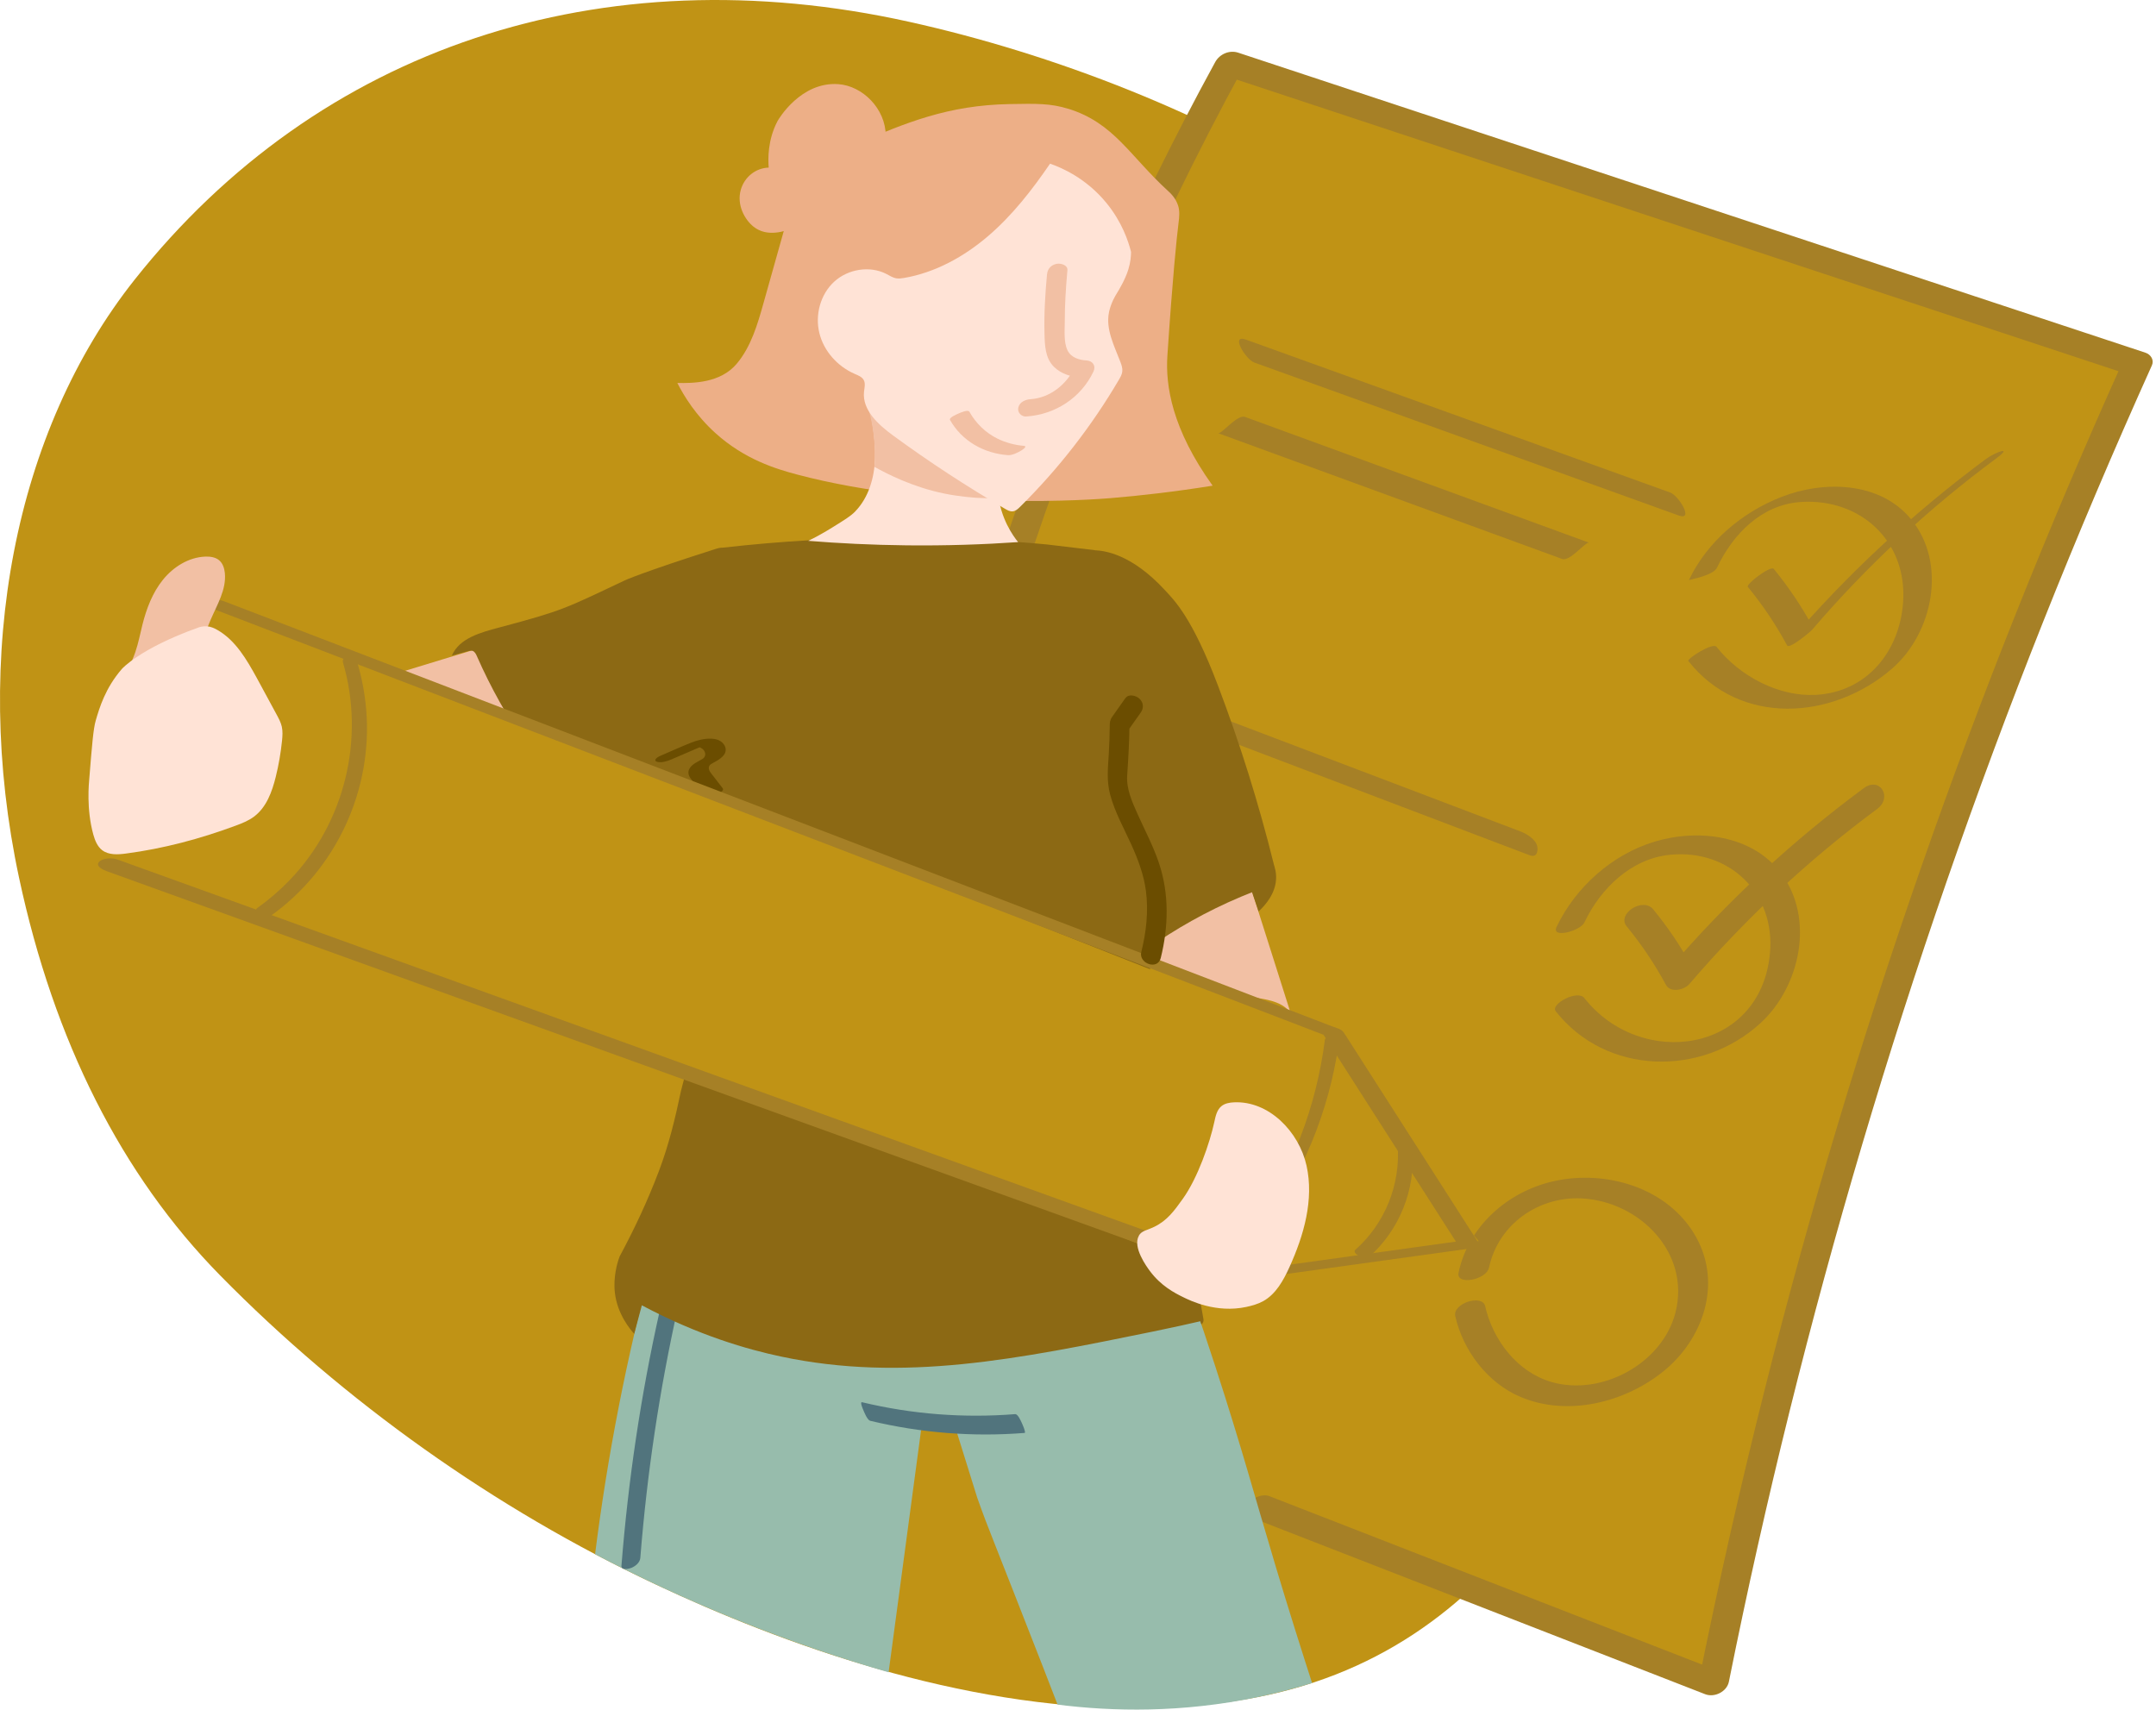 <svg xmlns="http://www.w3.org/2000/svg" width="271" height="215" viewBox="0 0 271 215" fill="none"><path d="M142.829 214.729C147.433 214.729 152.016 214.38 156.557 213.614C189.25 208.058 202.306 179.192 212.872 150.104C222.118 124.636 221.261 95.838 210.515 71.069C193.875 32.735 149.896 10.646 114.285 2.743C75.534 -5.852 40.066 5.968 16.929 35.146C1.833 54.186 -3.606 82.296 2.393 110.327C6.791 130.91 15.296 147.73 27.665 160.321C43.306 176.237 62.214 189.663 82.348 199.141C98.322 206.673 120.66 214.745 142.855 214.745L142.834 214.724L142.829 214.729Z" fill="#C09315"></path><path d="M108.877 165.052C111.171 132.211 118.117 90.843 136.295 46.383C142.014 32.392 148.23 19.6 154.589 7.997C192.606 20.573 230.622 33.142 268.638 45.718C255.302 75.292 242.15 109.391 230.992 147.794C224.501 170.137 219.395 191.487 215.367 211.589C196.417 204.21 177.467 196.836 158.517 189.457" fill="#C09315"></path><path d="M199.16 115.941C201.185 111.675 205.054 107.933 209.901 107.452C217.376 106.706 223.169 112.288 222.477 119.831C221.314 132.412 206.249 134.473 199.15 125.466C198.278 124.361 194.852 126.233 195.545 127.115C201.888 135.171 213.866 135.398 221.266 128.632C226.293 124.034 228.164 115.396 223.824 109.709C220.188 104.941 213.406 104.164 207.967 105.803C202.66 107.399 198.029 111.522 195.656 116.522C194.942 118.024 198.648 117.035 199.16 115.951V115.941Z" fill="#A68026"></path><path d="M204.468 116.448C206.355 118.753 207.994 121.19 209.405 123.806C209.965 124.848 211.71 124.435 212.328 123.716C219.364 115.513 227.261 108.118 235.951 101.69C237.922 100.231 236.289 97.583 234.275 99.073C225.294 105.713 217.096 113.287 209.822 121.766L212.746 121.676C211.329 119.059 209.69 116.617 207.809 114.318C206.503 112.722 203.183 114.884 204.468 116.454V116.448Z" fill="#A68026"></path><path d="M157.65 45.57C175.426 51.976 193.203 58.388 210.985 64.794C212.988 65.519 211 62.294 209.938 61.914C192.161 55.507 174.385 49.095 156.603 42.689C154.6 41.965 156.587 45.189 157.65 45.57Z" fill="#A68026"></path><path d="M153.1 54.45C167.52 59.72 181.934 64.99 196.354 70.265C197.343 70.625 199.298 68.061 199.753 68.225C185.333 62.955 170.918 57.685 156.498 52.41C155.51 52.05 153.554 54.614 153.1 54.45Z" fill="#A68026"></path><path d="M187.161 159.364C188.308 153.904 193.404 150.336 198.901 150.653C206.122 151.071 212.491 157.499 210.604 164.973C208.982 171.4 201.291 175.56 195 173.721C190.698 172.463 187.642 168.451 186.675 164.18C186.326 162.647 182.552 163.826 182.922 165.454C183.905 169.799 186.997 173.858 191.126 175.603C197.072 178.119 204.293 176.3 209.161 172.32C214.029 168.34 216.466 161.484 213.226 155.569C209.801 149.316 201.861 146.964 195.191 148.507C189.492 149.823 184.561 154.147 183.334 159.988C182.991 161.632 186.839 160.887 187.156 159.359L187.161 159.364Z" fill="#A68026"></path><path d="M153.469 92.767C166.399 97.678 179.328 102.594 192.252 107.504C193.129 107.838 193.341 107.108 193.235 106.442C193.092 105.549 191.93 104.83 191.174 104.539C178.244 99.629 165.315 94.713 152.391 89.802C151.513 89.469 151.302 90.198 151.408 90.865C151.551 91.758 152.713 92.477 153.469 92.767Z" fill="#A68026"></path><path d="M215.807 71.381C217.837 67.104 221.442 63.425 226.358 63.103C233.875 62.611 239.747 68.056 239.213 75.699C238.78 81.937 234.62 87.006 228.24 87.349C223.636 87.598 218.699 85.045 215.765 81.313C215.284 80.705 212.012 82.825 212.218 83.089C218.715 91.335 230.36 90.505 237.802 84.067C242.972 79.595 244.78 70.794 240.202 65.254C236.285 60.513 229.244 60.386 223.916 62.469C218.99 64.393 214.581 68.082 212.292 72.914C212.303 72.887 215.348 72.348 215.802 71.386L215.807 71.381Z" fill="#A68026"></path><path d="M219.697 73.775C221.584 76.08 223.222 78.517 224.634 81.133C224.908 81.641 227.541 79.436 227.768 79.172C234.666 71.132 242.41 63.917 250.926 57.621C253.14 55.983 250.772 56.855 249.673 57.664C240.518 64.435 232.171 72.189 224.755 80.832L227.89 78.871C226.473 76.254 224.835 73.812 222.953 71.513C222.572 71.048 219.422 73.437 219.697 73.775Z" fill="#A68026"></path><path d="M110.818 164.862C113.789 122.924 123.367 81.561 139.716 42.795C144.695 30.986 150.293 19.447 156.44 8.198L153.544 9.377C191.56 21.952 229.576 34.522 267.592 47.097L266.794 45.522C248.061 87.122 232.97 130.34 221.838 174.588C218.735 186.915 215.939 199.315 213.438 211.78L216.425 210.215C197.475 202.836 178.525 195.462 159.575 188.083C157.852 187.412 155.193 189.943 157.477 190.837C176.427 198.216 195.376 205.59 214.326 212.969C215.516 213.434 217.065 212.646 217.313 211.404C226.452 165.898 239.683 121.248 256.83 78.12C261.138 67.284 265.7 56.554 270.489 45.919C270.79 45.247 270.336 44.56 269.691 44.343C231.675 31.768 193.658 19.198 155.642 6.623C154.527 6.253 153.295 6.803 152.746 7.802C131.258 47.129 116.918 90.109 110.305 134.431C108.778 144.654 107.673 154.935 106.943 165.242C106.801 167.288 110.691 166.696 110.823 164.867L110.818 164.862Z" fill="#A68026"></path><path d="M149.637 162.467C140.402 164.212 128.715 165.607 115.215 165.311C102.19 165.026 90.947 163.25 82.009 161.22L81.776 159.428C80.338 164.857 78.98 170.661 77.775 176.824C76.501 183.331 75.534 189.531 74.799 195.377C80.196 198.211 86.28 201.086 93.025 203.793C99.653 206.451 105.928 208.555 111.694 210.22C113.053 200.071 114.417 189.922 115.775 179.773C117.028 179.102 118.46 178.764 119.882 178.801C120.86 181.946 121.843 185.086 122.821 188.231C123.508 190.197 124.259 192.142 125.031 194.082C126.78 198.48 127.711 200.922 129.719 206.023C130.47 207.926 131.58 210.77 132.933 214.28C139.826 215.152 148.511 215.348 158.163 213.323C160.557 212.821 162.814 212.224 164.923 211.568C164.427 210.03 163.665 207.651 162.751 204.739C159.072 192.983 157.687 187.581 155.007 178.87C153.818 175.006 152.026 169.35 149.631 162.473L149.637 162.467Z" fill="#97BCAC"></path><path d="M82.897 164.899C80.544 175.412 78.964 186.09 78.113 196.831C78.065 197.428 79.075 197.212 79.355 197.095C79.884 196.873 80.439 196.429 80.486 195.827C81.327 185.228 82.897 174.694 85.217 164.323C85.492 163.102 83.092 164.032 82.897 164.904V164.899Z" fill="#51747D"></path><path d="M156.656 109.793C158.511 115.645 160.367 121.496 162.228 127.353C161.133 125.741 158.707 125.545 156.646 125.26C152.406 124.678 148.447 123.029 144.557 121.396C145.202 117.627 146.201 113.911 147.538 110.295C147.956 109.17 148.458 107.991 149.515 107.293C150.567 106.601 152.015 106.532 153.231 106.944C154.447 107.357 155.44 108.197 156.186 109.159" fill="#F2C0A4"></path><path d="M49.327 84.632C49.66 84.701 49.998 84.601 50.321 84.505C54.206 83.322 58.086 82.137 61.971 80.953C63.958 83.411 65.396 86.308 66.157 89.368C66.268 89.807 66.337 90.336 66.009 90.648C65.808 90.838 65.518 90.886 65.243 90.923C63.208 91.208 61.125 91.493 59.122 91.044C57.711 90.727 56.405 90.061 55.12 89.395C52.974 88.29 50.802 87.17 49.047 85.51" fill="#F2C0A4"></path><path d="M118.387 121.924C127.135 125.159 135.904 128.347 144.811 131.111C144.557 126.666 144.494 122.21 144.626 117.759C144.716 114.714 144.896 111.638 144.298 108.651C144.071 107.499 143.728 106.379 143.336 105.274C142.269 102.282 141.349 100.141 141.211 99.845C140.144 97.519 138.886 89.749 137.622 69.16L131.538 68.436C126.226 67.939 120.48 67.622 114.354 67.585C105.812 67.532 97.957 68.04 90.921 68.838C88.897 85.98 87.163 99.962 85.678 111.305C96.456 115.211 107.625 117.944 118.387 121.919V121.924Z" fill="#8C6914"></path><path d="M146.476 140.911C136.634 138.02 126.955 134.626 117.303 131.169C108.048 127.855 98.507 125.381 89.145 122.4C88.707 124.948 87.856 127.406 87.163 129.922C86.772 132.343 86.243 134.759 85.593 137.148C84.88 140.547 84.076 143.898 82.829 147.191C81.422 150.912 79.747 154.486 77.881 157.948C77.844 158.054 77.786 158.207 77.728 158.392C77.627 158.704 77.062 160.496 77.284 162.478C77.585 165.195 79.234 167.14 79.715 167.669C80.038 166.474 80.355 165.279 80.677 164.085C87.84 167.901 94.003 169.64 98.153 170.523C113.566 173.79 127.949 170.851 144.98 167.373C147.512 166.855 149.574 166.389 150.874 166.088C150.922 166.22 150.964 166.352 151.012 166.485C151.128 166.384 151.239 166.241 151.271 166.062C151.271 166.062 151.292 165.956 151.271 165.84C149.875 157.573 148.236 153.571 148.236 153.571C147.148 150.923 146.074 146.853 146.476 140.911Z" fill="#8C6914"></path><path d="M135.766 69.277C136.205 69.208 136.845 69.134 137.622 69.171C138.827 69.224 142.215 69.615 146.433 74.193C147.628 75.488 149.837 77.608 153.072 86.123C155.874 93.497 158.231 101.04 160.129 108.699C160.193 108.953 160.441 109.603 160.399 110.475C160.314 112.294 159.135 113.705 158.2 114.572C157.925 113.768 157.655 112.965 157.38 112.161C156.92 112.341 156.461 112.526 155.996 112.722C151.582 114.577 147.686 116.824 144.266 119.234C142.961 115.555 141.068 110.148 138.88 103.524C137.299 98.741 136.512 96.351 135.93 94.29C134.477 89.131 132.981 81.461 133.256 71.249" fill="#8C6914"></path><path d="M91.925 69.081C91.671 68.965 91.323 68.854 90.915 68.843C90.498 68.833 90.181 68.928 90.059 68.97C80.582 71.989 78.525 72.961 78.525 72.961C70.966 76.534 70.76 76.746 62.81 78.865C60.474 79.489 57.752 80.192 56.795 82.412C57.471 82.227 58.148 82.042 58.819 81.857C58.999 81.81 59.19 81.757 59.369 81.81C59.665 81.894 59.824 82.206 59.945 82.486C63.418 90.389 68.424 97.615 74.598 103.646C74.926 103.968 75.296 104.306 75.755 104.349C76.136 104.386 76.501 104.211 76.85 104.053C79.429 102.858 82.215 102.123 85.048 101.896C85.883 101.827 86.75 101.796 87.517 101.452C88.706 100.918 89.472 99.85 90.064 98.614C91.27 96.087 95.086 85.526 99.88 71.032" fill="#8C6914"></path><path d="M84.366 95.474C85.392 95.03 86.422 94.586 87.448 94.147C87.575 94.094 87.707 94.036 87.834 93.983C87.844 93.983 88.019 93.909 87.897 93.957C87.775 94.004 87.955 93.936 87.966 93.93C88.019 93.909 88.077 93.893 88.13 93.872C88.288 93.814 88.045 93.899 88.003 93.904C87.892 93.925 87.712 93.888 87.908 93.925C87.976 93.936 88.172 94.036 88.283 94.126C88.436 94.248 88.547 94.39 88.605 94.581C88.653 94.734 88.663 94.887 88.605 95.04C88.579 95.104 88.547 95.167 88.51 95.225C88.574 95.13 88.463 95.268 88.436 95.294C88.293 95.447 88.521 95.252 88.394 95.336C88.341 95.373 88.288 95.41 88.23 95.442C88.167 95.484 88.098 95.521 88.029 95.558C88.003 95.574 87.966 95.585 87.939 95.606L88.066 95.537C88.008 95.569 87.945 95.601 87.886 95.638C87.316 95.95 86.565 96.351 86.533 97.091C86.512 97.599 86.946 98.027 87.231 98.397C87.622 98.904 88.019 99.412 88.41 99.925C88.51 100.057 88.949 100.036 89.065 100.03C89.393 100.014 89.758 99.94 90.064 99.824C90.318 99.729 91.111 99.444 90.825 99.073C90.455 98.598 90.085 98.122 89.721 97.641C89.478 97.324 89.028 96.864 89.097 96.452C89.108 96.378 89.144 96.314 89.176 96.246C89.176 96.235 89.229 96.156 89.187 96.219C89.139 96.288 89.208 96.193 89.224 96.177C89.298 96.103 89.377 96.05 89.245 96.14C89.324 96.087 89.398 96.034 89.483 95.987C89.546 95.95 89.631 95.923 89.684 95.87C89.668 95.881 89.456 95.997 89.615 95.907C89.705 95.86 89.795 95.807 89.885 95.759C90.038 95.675 90.197 95.59 90.339 95.49C90.651 95.273 91 95.003 91.143 94.633C91.317 94.184 91.174 93.766 90.862 93.423C90.498 93.016 89.927 92.868 89.404 92.852C88.537 92.826 87.67 93.042 86.866 93.359C85.529 93.893 84.218 94.491 82.897 95.061C82.648 95.167 82.046 95.59 82.585 95.759C83.124 95.928 83.874 95.685 84.377 95.469L84.366 95.474Z" fill="#6B4D00"></path><path d="M26.623 76.138C72.098 93.354 117.419 110.977 162.577 129.002C164.807 129.89 167.112 130.836 168.751 132.591C169.797 133.712 170.511 135.102 171.256 136.445C175.226 143.57 180.565 149.818 185.872 156.013C177.705 157.345 169.533 158.672 161.366 160.004C159.31 160.337 157.227 160.675 155.155 160.459C153.014 160.237 150.985 159.438 148.987 158.646C104.12 140.943 58.814 124.361 13.123 108.921C18.567 98.207 23.182 87.074 26.909 75.652" fill="#C09315"></path><path d="M26.259 76.334C35.388 79.833 44.511 83.337 53.64 86.837C62.768 90.336 71.892 93.84 81.021 97.34C90.149 100.839 99.273 104.344 108.402 107.843C117.53 111.342 126.654 114.847 135.783 118.346C144.911 121.845 154.035 125.35 163.164 128.849C164.316 129.293 165.468 129.732 166.615 130.176L166.272 129.943C171.954 138.818 177.631 147.688 183.313 156.563L184.233 155.907C174.364 157.277 164.49 158.646 154.622 160.015C154.32 160.057 153.485 160.194 153.702 160.67C153.897 161.104 154.981 161.077 155.33 161.03C165.199 159.66 175.073 158.291 184.942 156.922C185.174 156.891 186.147 156.711 185.861 156.267C182.663 151.277 179.471 146.282 176.273 141.292C174.687 138.813 173.101 136.339 171.515 133.86C170.712 132.602 169.903 131.344 169.1 130.091C168.909 129.795 168.788 129.578 168.476 129.415C168.164 129.251 167.81 129.161 167.487 129.034C166.747 128.749 166.007 128.468 165.267 128.183C154.167 123.922 143.067 119.667 131.966 115.407C120.908 111.162 109.85 106.923 98.792 102.678C87.734 98.434 76.591 94.163 65.491 89.902C54.39 85.642 43.374 81.419 32.316 77.174C30.921 76.64 29.52 76.101 28.125 75.567C27.57 75.356 26.803 75.335 26.253 75.578C25.804 75.778 25.757 76.133 26.253 76.323L26.259 76.334Z" fill="#A68026"></path><path d="M13.458 109.529C49.011 122.369 84.564 135.203 120.111 148.042C130.197 151.684 140.282 155.326 150.373 158.968C152.054 159.576 154.295 158.429 151.763 157.514C116.21 144.675 80.657 131.841 45.11 119.001C35.024 115.359 24.939 111.717 14.848 108.075C13.167 107.468 10.926 108.615 13.458 109.529Z" fill="#A68026"></path><path d="M175.671 143.914C176.073 148.872 174.085 153.814 170.359 157.108C169.856 157.552 171.574 158.466 172.034 158.059C175.893 154.65 177.944 149.565 177.526 144.427C177.479 143.819 175.613 143.248 175.671 143.914Z" fill="#A68026"></path><path d="M43.115 83.29C45.917 92.863 43.327 103.461 36.407 110.639C35.16 111.934 33.796 113.108 32.332 114.149C31.946 114.424 32.464 114.952 32.702 115.1C33.088 115.344 33.606 115.428 33.992 115.153C42.269 109.275 46.905 99.248 46.022 89.12C45.853 87.164 45.483 85.23 44.933 83.348C44.722 82.619 42.824 82.291 43.115 83.29Z" fill="#A68026"></path><path d="M127.594 177.765C121.146 178.278 114.654 177.781 108.364 176.269C108.047 176.19 108.465 177.141 108.507 177.231C108.639 177.532 109.004 178.51 109.395 178.605C115.738 180.128 122.287 180.646 128.789 180.128C129 180.112 128.466 178.928 128.419 178.833C128.303 178.6 127.943 177.738 127.6 177.765H127.594Z" fill="#51747D"></path><path d="M166.531 130.704C165.469 139.077 162.398 147.159 157.519 154.052C156.287 155.791 154.945 157.451 153.512 159.032C153.216 159.359 153.819 159.37 153.998 159.354C154.416 159.306 154.95 159.116 155.241 158.794C161.113 152.329 165.326 144.432 167.361 135.938C167.81 134.061 168.154 132.163 168.397 130.25C168.461 129.764 166.595 130.197 166.531 130.704Z" fill="#A68026"></path><path d="M134.287 13.674C140.043 15.461 141.989 19.595 146.862 24.045C147.116 24.278 147.766 24.87 148.083 25.843C148.305 26.53 148.231 27.28 148.141 27.999C147.893 29.971 147.391 34.871 146.735 44.734C146.487 48.456 147.301 53.921 152.423 61.052C147.65 61.818 143.321 62.31 139.552 62.622C137.924 62.759 117.837 64.319 100.209 59.656C97.497 58.938 93.591 57.743 89.96 54.471C87.475 52.235 85.995 49.819 85.139 48.144C87.031 48.17 90.541 48.197 92.618 45.707C94.415 43.556 95.224 40.765 95.98 38.063C96.99 34.469 98.005 30.869 99.014 27.275C99.939 23.992 100.611 23.226 101.033 22.65C102.651 20.419 104.76 19.299 107.725 18.046C113.846 15.456 119.111 13.22 126.913 13.082C130.349 13.019 132.072 12.992 134.287 13.68V13.674Z" fill="#EDAF87"></path><path d="M107.503 64.287C106.89 64.921 106.076 65.392 104.771 66.211C103.486 67.02 102.371 67.607 101.594 67.987C105.463 68.299 109.597 68.505 113.963 68.553C118.942 68.606 123.62 68.447 127.97 68.146C127.315 67.332 125.782 65.196 125.439 62.019C125.095 58.853 126.131 56.448 126.596 55.507L126.401 54.778C121.775 51.294 115.855 50.137 110.162 49.074C109.967 49.037 109.761 49 109.576 49.074C109.084 49.249 109.079 49.936 109.168 50.454C109.591 52.833 110.072 55.227 109.988 57.643C109.903 60.058 109.184 62.543 107.503 64.282V64.287Z" fill="#FFE3D6"></path><path d="M109.92 58.679C109.973 57.88 109.989 57.008 109.941 56.067C109.825 53.916 109.397 52.077 108.932 50.628C110.137 51.083 111.131 51.432 111.797 51.659C117.289 53.557 123.352 55.2 124.7 55.407C124.774 55.417 125.048 55.459 125.392 55.581C125.598 55.655 126.396 55.935 126.703 56.374C127.231 57.119 126.206 58.139 126.016 59.884C125.894 61.02 126.174 61.977 126.407 62.564C125.403 62.627 124.224 62.654 122.908 62.585C122.569 62.564 120.677 62.458 118.578 62.019C114.751 61.221 111.58 59.62 109.915 58.684L109.92 58.679Z" fill="#F2C0A4"></path><path d="M104.86 35.405C106.594 33.819 109.321 33.364 111.414 34.437C111.821 34.649 112.218 34.913 112.672 34.987C112.989 35.04 113.317 34.992 113.64 34.94C117.572 34.263 121.198 32.254 124.227 29.654C127.256 27.053 129.735 23.871 131.987 20.573C133.409 21.069 136.506 22.375 139.075 25.515C141.005 27.872 141.813 30.262 142.168 31.657C142.168 32.164 142.109 32.957 141.829 33.867C141.433 35.146 140.666 36.409 140.381 36.874C140.185 37.191 139.71 37.963 139.429 39.089C139.414 39.158 139.403 39.216 139.392 39.274C138.964 41.394 140.059 43.482 140.83 45.501C140.978 45.881 141.11 46.288 141.068 46.695C141.026 47.071 140.836 47.404 140.645 47.731C137.22 53.567 133.034 58.953 128.218 63.711C127.954 63.975 127.658 64.25 127.283 64.282C126.949 64.313 126.632 64.139 126.347 63.97C121.5 61.147 116.801 58.071 112.271 54.756C110.405 53.387 108.364 51.548 108.602 49.248C108.655 48.757 108.803 48.228 108.576 47.79C108.359 47.372 107.873 47.192 107.439 47.002C105.283 46.066 103.544 44.142 102.989 41.859C102.428 39.575 103.126 36.99 104.86 35.405Z" fill="#FFE3D6"></path><path d="M111.334 17.026C111.303 13.648 108.411 10.788 105.367 10.577C100.678 10.249 97.887 14.933 97.739 15.207C96.465 17.623 96.539 20.055 96.624 21.07C94.98 21.122 93.579 22.248 93.119 23.845C92.559 25.795 93.648 27.64 94.705 28.486C96.439 29.876 98.664 29.062 99.79 28.644C101.524 28.01 102.586 26.984 104.965 24.453C106.577 22.74 108.464 20.678 110.552 18.3" fill="#EDAF87"></path><path d="M131.607 34.453C131.379 36.943 131.221 39.448 131.289 41.943C131.326 43.397 131.363 44.988 132.458 46.093C133.399 47.039 134.736 47.409 136.036 47.467L135.153 46.077C134.096 48.302 132.003 50.02 129.513 50.184C128.874 50.226 128.155 50.544 127.996 51.236C127.854 51.833 128.377 52.394 128.985 52.356C132.632 52.113 135.872 50.02 137.447 46.701C137.786 45.982 137.342 45.347 136.565 45.31C135.714 45.268 134.635 44.983 134.181 44.036C133.689 43.006 133.837 41.557 133.837 40.447C133.837 38.285 133.975 36.123 134.17 33.972C134.234 33.306 133.314 33.068 132.822 33.163C132.14 33.29 131.67 33.787 131.612 34.464L131.607 34.453Z" fill="#F2C0A4"></path><path d="M141.471 87.735C141.096 88.269 140.715 88.803 140.34 89.337C140.149 89.606 139.959 89.871 139.774 90.14C139.51 90.521 139.494 90.843 139.489 91.293C139.478 92.466 139.436 93.64 139.367 94.813C139.261 96.557 139.082 98.164 139.541 99.888C140.133 102.108 141.291 104.148 142.232 106.231C143.078 108.107 143.775 110.005 144.034 111.955C144.378 114.556 144.082 117.151 143.453 119.683C143.099 121.1 145.509 122.004 145.9 120.429C146.878 116.496 146.974 112.383 145.684 108.514C144.965 106.363 143.897 104.359 142.972 102.298C142.301 100.802 141.566 99.158 141.682 97.482C141.825 95.363 141.952 93.248 141.968 91.124L141.688 91.975C142.253 91.171 142.819 90.373 143.39 89.569C143.786 89.009 143.744 88.322 143.226 87.83C142.824 87.45 141.878 87.18 141.481 87.746L141.471 87.735Z" fill="#6B4D00"></path><path d="M143.156 155.315C143.516 154.702 144.118 154.686 145.091 154.216C146.724 153.423 147.596 152.202 148.68 150.69C150.546 148.084 152.063 143.697 152.639 141.022C152.792 140.309 152.956 139.532 153.516 139.061C153.945 138.702 154.531 138.596 155.092 138.57C159.474 138.353 163.269 142.238 164.226 146.525C165.177 150.807 163.893 155.284 162.08 159.28C161.324 160.95 160.383 162.668 158.781 163.561C158.12 163.926 157.38 164.132 156.646 164.291C152.882 165.094 149.631 163.514 148.696 163.049C147.665 162.541 145.931 161.659 144.53 159.766C144.155 159.259 142.316 156.769 143.161 155.326L143.156 155.315Z" fill="#FFE3D6"></path><path d="M14.154 89.517C14.408 86.821 16.137 84.522 17.014 81.963C17.4 80.837 17.617 79.664 17.907 78.511C18.415 76.492 19.176 74.494 20.482 72.877C21.792 71.259 23.716 70.049 25.799 69.969C26.423 69.943 27.094 70.038 27.565 70.445C28.009 70.831 28.204 71.439 28.262 72.026C28.474 74.114 27.274 76.043 26.449 77.972C25.709 79.695 25.244 81.53 24.547 83.274C23.849 85.018 22.866 86.715 21.349 87.82C19.609 89.083 17.379 89.432 15.233 89.585" fill="#F2C0A4"></path><path d="M15.316 84.093C15.316 84.093 17.52 81.551 24.863 78.908C25.064 78.834 25.476 78.702 26.004 78.733C26.475 78.76 26.919 78.955 27.331 79.193C29.62 80.504 31.01 82.915 32.279 85.224C33.124 86.768 33.965 88.317 34.795 89.871C35.049 90.347 35.308 90.828 35.424 91.356C35.551 91.932 35.508 92.529 35.45 93.111C35.292 94.639 35.033 96.156 34.663 97.646C34.198 99.533 33.484 101.494 31.925 102.657C31.232 103.175 30.413 103.498 29.599 103.799C25.159 105.448 20.549 106.675 15.85 107.293C14.819 107.431 13.667 107.505 12.837 106.87C12.235 106.405 11.939 105.649 11.732 104.92C10.834 101.674 11.177 98.434 11.225 97.863C11.563 93.692 11.727 91.61 12.039 90.553C12.504 88.972 13.228 86.504 15.316 84.093Z" fill="#FFE3D6"></path><path d="M119.403 52.774C120.909 55.444 123.663 56.987 126.676 57.214C127.236 57.257 127.924 56.897 128.389 56.622C128.579 56.506 129.203 56.083 128.658 56.041C127.633 55.962 126.417 55.65 125.397 55.148C123.885 54.408 122.669 53.218 121.845 51.754C121.676 51.453 120.714 51.881 120.502 51.971C120.359 52.034 119.249 52.499 119.408 52.774H119.403Z" fill="#F2C0A4"></path></svg>